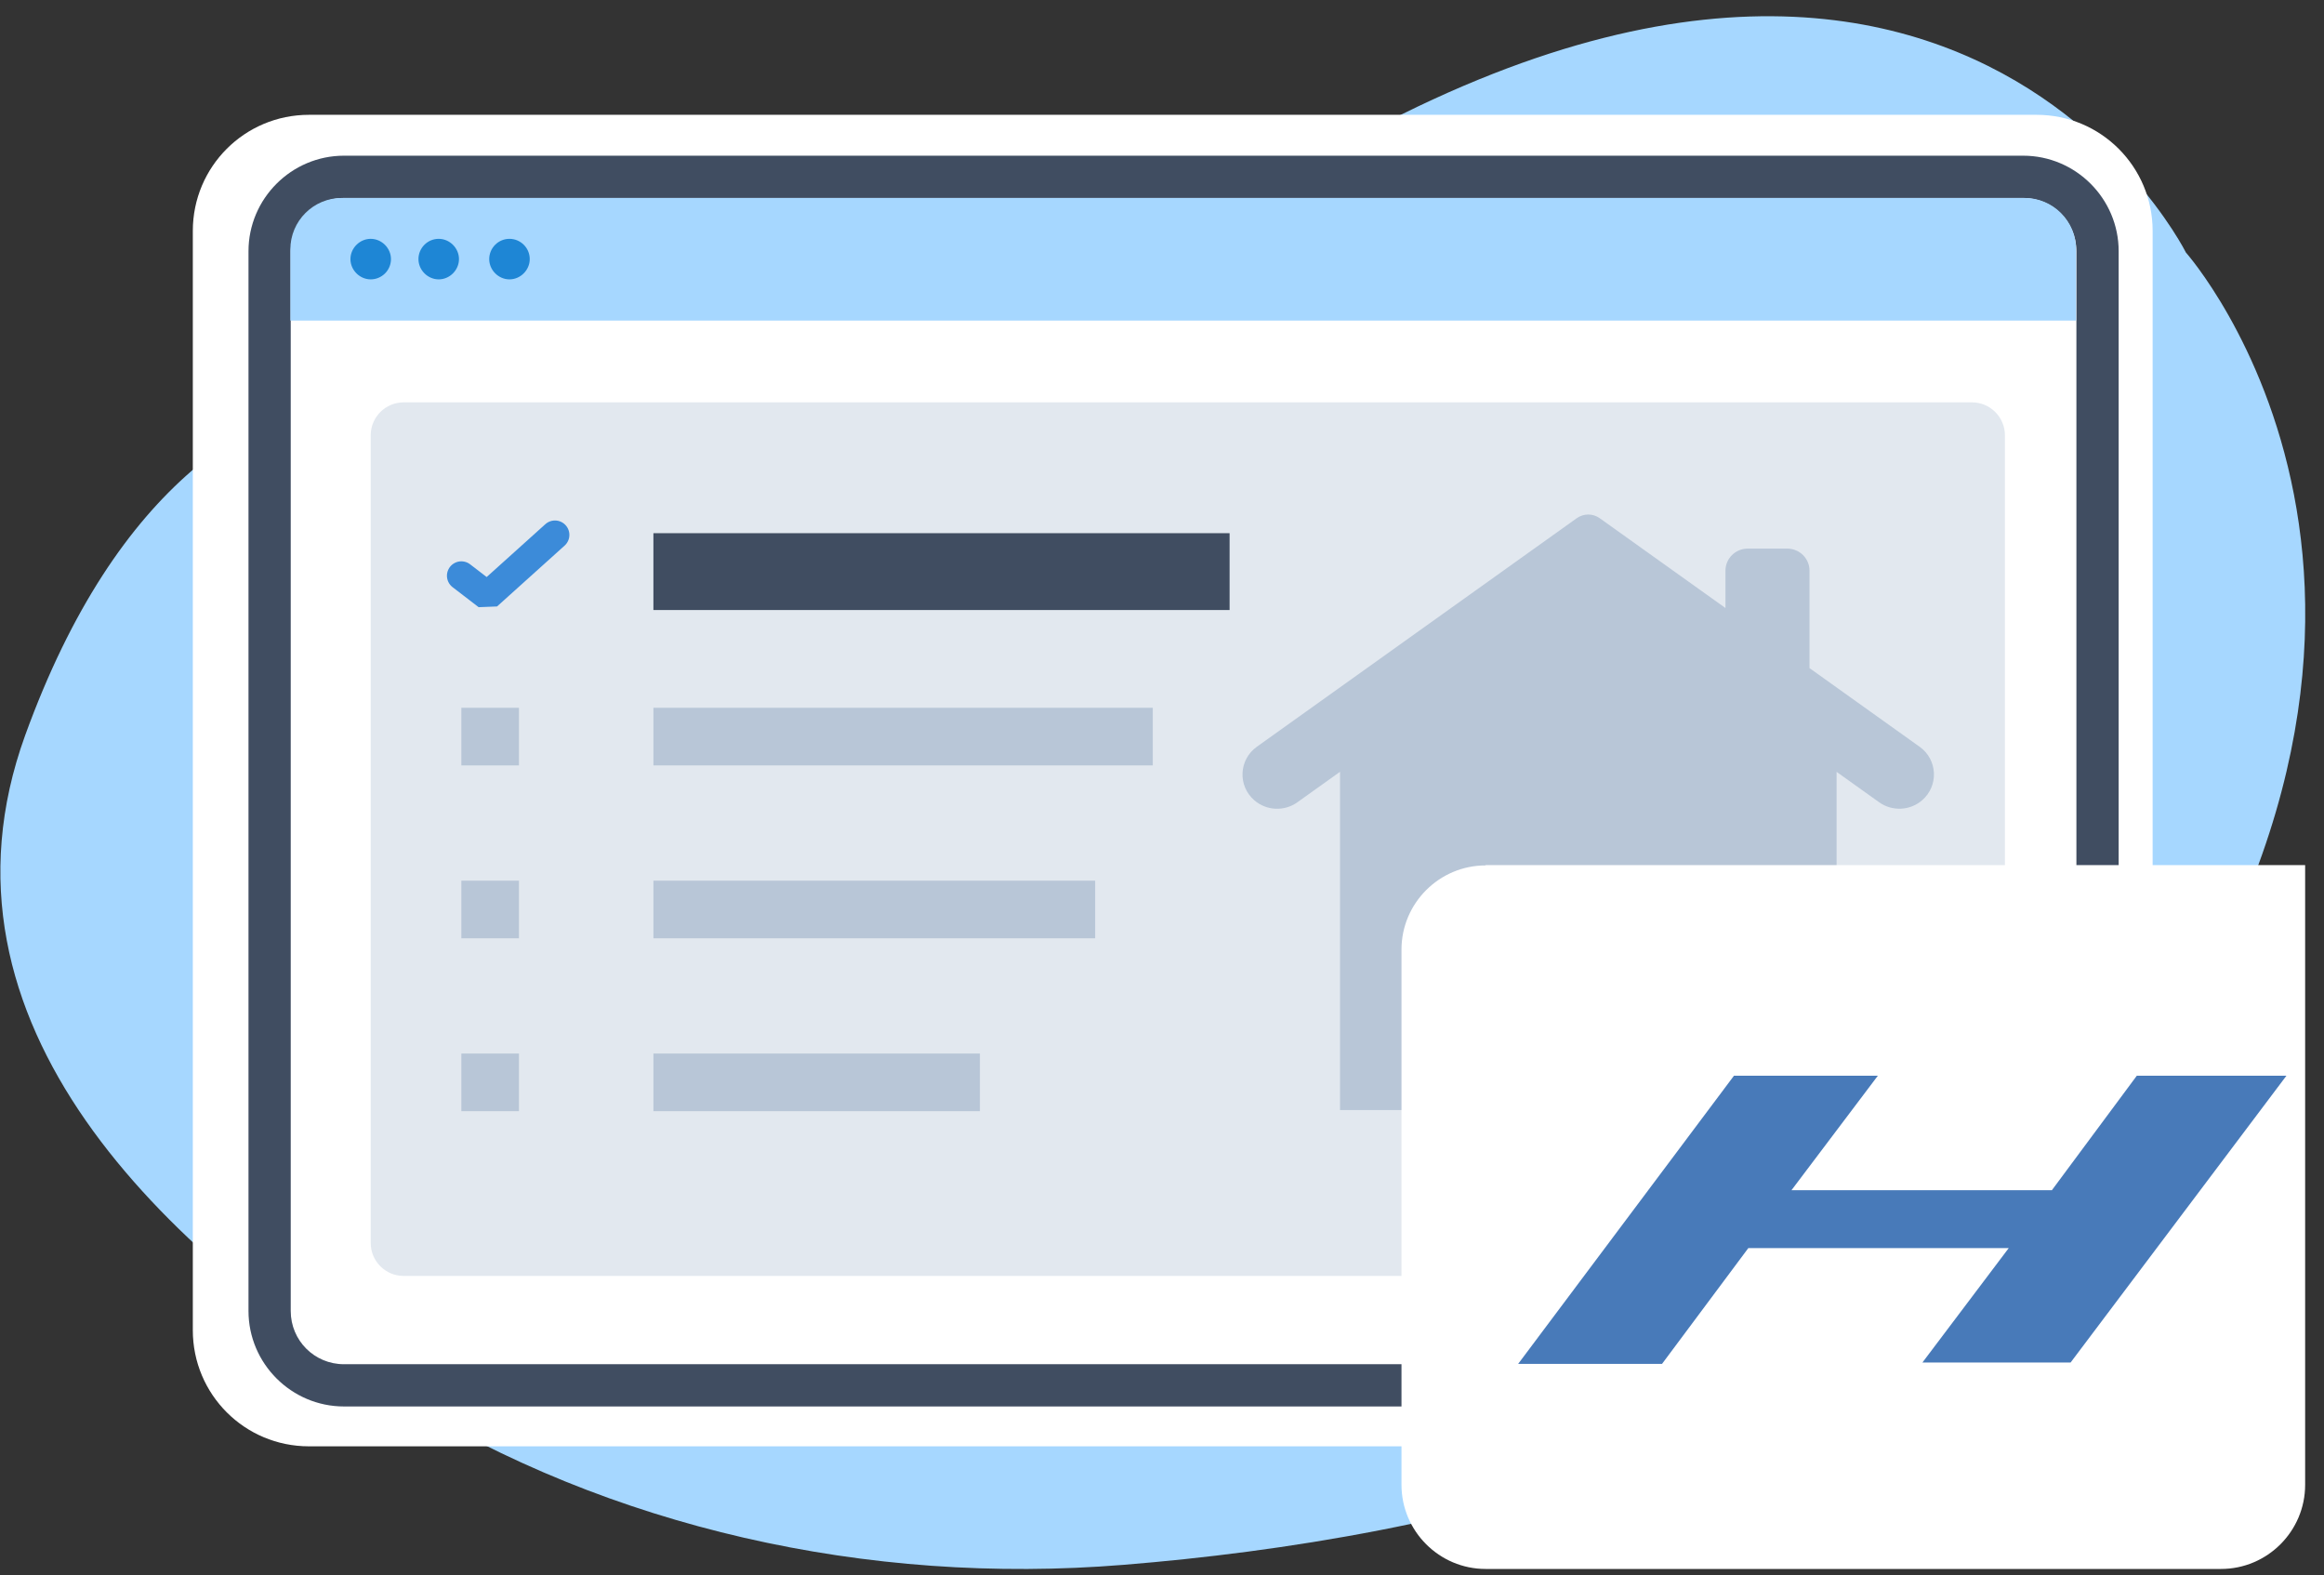 <?xml version="1.0" encoding="UTF-8"?> <svg xmlns="http://www.w3.org/2000/svg" width="121" height="82" viewBox="0 0 121 82" fill="none"><rect x="0" y="0" width="121" height="82" fill="#333333" stroke="none"/><g clip-path="url(#clip0_55_1302)"><g clip-path="url(#clip1_55_1302)"><g clip-path="url(#clip2_55_1302)"><path fill-rule="evenodd" clip-rule="evenodd" d="M30.64 21.893C30.64 21.893 10.933 11.771 1.312 38.273C-4.142 53.313 8.68 65.241 20.804 72.751C31.731 79.511 45.125 82.551 58.501 81.46C75.078 80.119 97.968 75.166 109.95 58.857C130.086 31.46 113.812 13.148 113.812 13.148C113.812 13.148 98.97 -16.591 56.784 16.403C56.784 16.403 44.767 26.274 30.64 21.893Z" fill="#A6D7FF"></path><path fill-rule="evenodd" clip-rule="evenodd" d="M106.034 75.291H16.083C12.739 75.291 10.039 72.591 10.039 69.246V12.022C10.039 8.678 12.739 5.977 16.083 5.977H106.034C109.378 5.977 112.078 8.678 112.078 12.022V69.246C112.078 72.591 109.378 75.291 106.034 75.291Z" fill="white"></path><path d="M105.338 73.216H17.909C15.173 73.216 12.938 70.981 12.938 68.245V13.077C12.938 10.341 15.173 8.105 17.909 8.105H105.338C108.074 8.105 110.309 10.341 110.309 13.077V68.245C110.309 70.981 108.074 73.216 105.338 73.216ZM17.909 10.305C16.371 10.305 15.137 11.539 15.137 13.077V68.245C15.137 69.783 16.371 71.017 17.909 71.017H105.338C106.876 71.017 108.109 69.783 108.109 68.245V13.077C108.109 11.539 106.876 10.305 105.338 10.305H17.909Z" fill="#404D61"></path><path fill-rule="evenodd" clip-rule="evenodd" d="M105.425 10.305H17.8C16.315 10.305 15.117 11.503 15.117 12.987V16.689H108.09V12.987C108.09 11.503 106.891 10.305 105.407 10.305H105.425Z" fill="#A6D7FF"></path><path fill-rule="evenodd" clip-rule="evenodd" d="M20.356 13.488C20.356 14.078 19.873 14.543 19.301 14.543C18.729 14.543 18.246 14.06 18.246 13.488C18.246 12.916 18.729 12.433 19.301 12.433C19.873 12.433 20.356 12.916 20.356 13.488ZM22.842 12.433C22.252 12.433 21.787 12.916 21.787 13.488C21.787 14.06 22.27 14.543 22.842 14.543C23.414 14.543 23.897 14.06 23.897 13.488C23.897 12.916 23.414 12.433 22.842 12.433ZM26.526 12.433C25.936 12.433 25.471 12.916 25.471 13.488C25.471 14.06 25.954 14.543 26.526 14.543C27.098 14.543 27.581 14.06 27.581 13.488C27.581 12.898 27.098 12.433 26.526 12.433Z" fill="#1E86D5"></path><path opacity="0.4" d="M102.67 20.945H21.017C20.069 20.945 19.301 21.714 19.301 22.662V64.704C19.301 65.652 20.069 66.421 21.017 66.421H102.67C103.618 66.421 104.387 65.652 104.387 64.704V22.662C104.387 21.714 103.618 20.945 102.67 20.945Z" fill="#B8C6D7"></path><path d="M64.019 27.756H34.02V31.756H64.019V27.756Z" fill="#404D61"></path><path d="M60.02 36.845H34.02V39.845H60.02V36.845Z" fill="#B8C6D7"></path><path d="M57.02 45.845H34.02V48.845H57.02V45.845Z" fill="#B8C6D7"></path><path d="M51.02 54.845H34.02V57.845H51.02V54.845Z" fill="#B8C6D7"></path><path d="M99.945 38.874L94.213 34.78V29.707C94.213 29.073 93.694 28.559 93.053 28.559H90.998C90.356 28.559 89.837 29.073 89.837 29.707V31.652L83.29 26.976C82.933 26.721 82.452 26.721 82.094 26.976L65.438 38.874C64.498 39.545 64.435 40.91 65.31 41.663C65.941 42.207 66.868 42.249 67.547 41.765L69.769 40.177V57.785H95.622V40.18L97.838 41.763C98.517 42.247 99.442 42.205 100.073 41.662C100.947 40.908 100.886 39.544 99.945 38.872V38.874Z" fill="#B8C6D7"></path><path d="M77.35 45.033H120.018V77.294C120.018 79.708 118.051 81.675 115.637 81.675H77.35C74.936 81.675 72.969 79.708 72.969 77.294V49.432C72.969 47.018 74.936 45.051 77.35 45.051V45.033Z" fill="white"></path><path d="M24.02 29.971L25.377 31.013L28.895 27.845" stroke="#3C8BD9" stroke-width="1.5" stroke-miterlimit="10" stroke-linecap="round" stroke-linejoin="bevel"></path><rect x="24.02" y="36.845" width="3" height="3" fill="#B8C6D7"></rect><rect x="24.02" y="45.845" width="3" height="3" fill="#B8C6D7"></rect><rect x="24.02" y="54.845" width="3" height="3" fill="#B8C6D7"></rect><g clip-path="url(#clip3_55_1302)"><path d="M104.586 64.971H91.028L86.534 71H79.043L90.279 56H97.77L93.275 61.957H106.833L111.253 56H119.043L107.807 70.928H100.092L104.586 64.971Z" fill="#487AB9"></path></g></g></g></g><defs><clipPath id="clip0_55_1302"><rect width="120" height="80.83" fill="white" transform="translate(0.02 0.845)"></rect></clipPath><clipPath id="clip1_55_1302"><rect width="120" height="80.83" fill="white" transform="translate(0.02 0.845)"></rect></clipPath><clipPath id="clip2_55_1302"><rect width="119.993" height="80.83" fill="white" transform="translate(0.023 0.845)"></rect></clipPath><clipPath id="clip3_55_1302"><rect width="41" height="21" fill="white" transform="translate(79.043 52)"></rect></clipPath></defs></svg> 